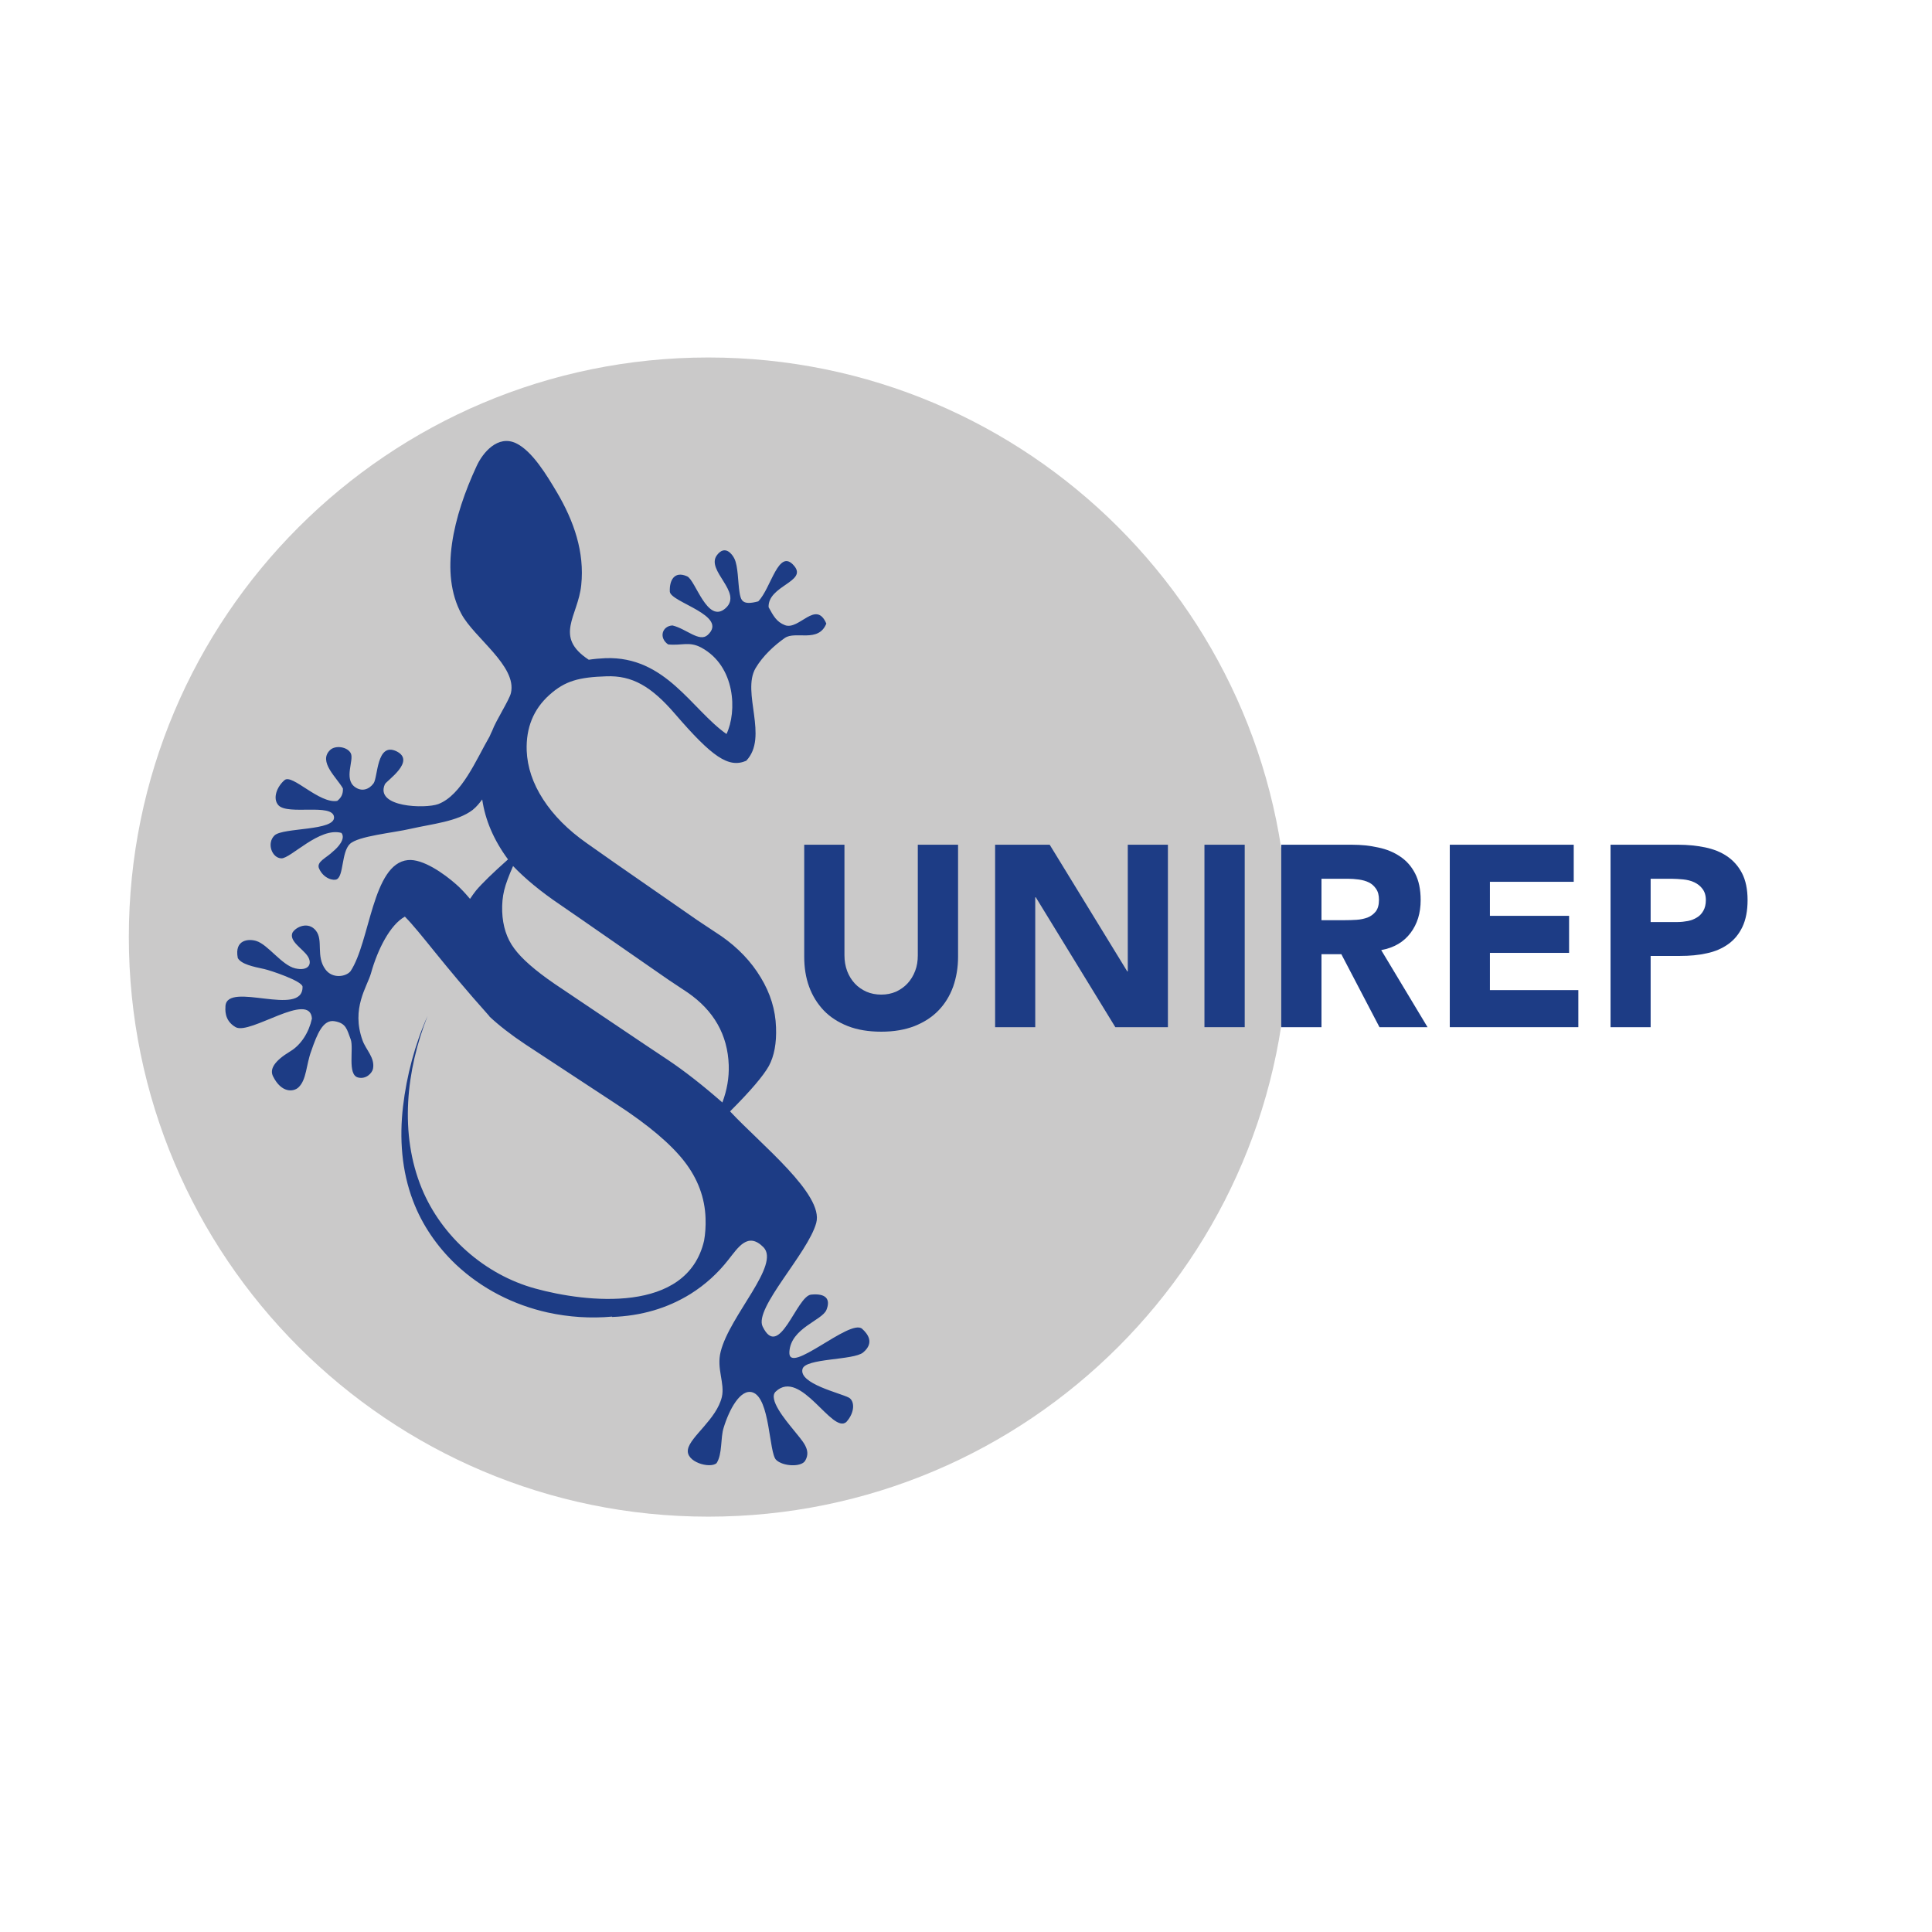 <?xml version="1.0" encoding="UTF-8"?>
<svg xmlns="http://www.w3.org/2000/svg" xmlns:xlink="http://www.w3.org/1999/xlink" width="57pt" height="57pt" viewBox="0 0 57 57" version="1.1">
<g id="surface1">
<path style=" stroke:none;fill-rule:nonzero;fill:rgb(79.216%,78.824%,78.824%);fill-opacity:1;" d="M 38 27.645 C 38 37.09 30.344 44.746 20.898 44.746 C 11.457 44.746 3.801 37.09 3.801 27.645 C 3.801 18.199 11.457 10.547 20.898 10.547 C 30.344 10.547 38 18.199 38 27.645 "/>
<path style=" stroke:none;fill-rule:nonzero;fill:rgb(11.373%,23.529%,52.157%);fill-opacity:1;" d="M 19.715 31.277 L 19.059 30.84 L 16.363 29.027 C 15.789 28.633 15.391 28.285 15.172 27.984 C 14.949 27.688 14.832 27.32 14.816 26.891 C 14.809 26.664 14.828 26.457 14.875 26.266 C 14.922 26.074 15.012 25.836 15.137 25.551 C 15.492 25.922 15.949 26.301 16.508 26.68 L 17.125 27.105 L 19.727 28.91 L 20.285 29.281 C 21.062 29.816 21.469 30.531 21.5 31.426 C 21.512 31.797 21.449 32.16 21.312 32.527 C 20.734 32.02 20.203 31.605 19.715 31.277 M 25.434 39.203 C 25.078 38.891 23.246 40.605 23.289 39.887 C 23.328 39.18 24.254 38.961 24.383 38.645 C 24.512 38.324 24.363 38.152 23.93 38.195 C 23.5 38.238 22.992 40.152 22.5 39.137 C 22.238 38.598 23.84 36.973 24.082 36.078 C 24.312 35.238 22.445 33.762 21.539 32.789 C 22.145 32.184 22.523 31.738 22.684 31.449 C 22.84 31.16 22.914 30.777 22.895 30.309 C 22.879 29.797 22.73 29.309 22.445 28.84 C 22.164 28.371 21.777 27.965 21.285 27.621 L 20.578 27.152 L 18.125 25.449 L 17.309 24.875 C 16.758 24.488 16.328 24.055 16.023 23.582 C 15.719 23.113 15.559 22.633 15.539 22.148 C 15.516 21.473 15.738 20.926 16.207 20.504 C 16.672 20.086 17.078 19.98 17.891 19.953 C 18.648 19.926 19.211 20.242 19.922 21.07 C 21.004 22.324 21.492 22.672 22.016 22.445 C 22.684 21.742 21.871 20.43 22.293 19.711 C 22.504 19.355 22.84 19.043 23.152 18.824 C 23.465 18.602 24.145 18.98 24.379 18.398 C 24.074 17.684 23.578 18.602 23.16 18.445 C 22.906 18.348 22.812 18.16 22.676 17.914 C 22.652 17.277 23.828 17.164 23.43 16.695 C 22.969 16.145 22.754 17.352 22.371 17.742 C 21.895 17.871 21.855 17.711 21.816 17.461 C 21.77 17.156 21.777 16.711 21.668 16.484 C 21.605 16.352 21.391 16.062 21.152 16.379 C 20.812 16.832 21.926 17.473 21.41 17.941 C 20.871 18.43 20.523 17.117 20.273 17.004 C 19.887 16.832 19.746 17.133 19.762 17.457 C 19.789 17.773 21.508 18.16 20.879 18.734 C 20.633 18.957 20.25 18.551 19.84 18.453 C 19.535 18.469 19.43 18.816 19.711 19.012 C 20.105 19.055 20.332 18.914 20.688 19.105 C 21.707 19.656 21.746 21 21.434 21.656 C 20.402 20.93 19.641 19.355 17.863 19.418 C 17.688 19.426 17.523 19.441 17.367 19.465 L 17.371 19.465 C 16.328 18.781 17.055 18.184 17.148 17.262 C 17.25 16.289 16.934 15.375 16.426 14.516 C 16.137 14.031 15.707 13.309 15.227 13.078 C 14.688 12.82 14.242 13.355 14.062 13.75 C 13.371 15.238 12.965 16.914 13.613 18.113 C 13.988 18.816 15.258 19.652 15.074 20.445 C 15.027 20.652 14.633 21.254 14.52 21.562 C 14.492 21.617 14.469 21.672 14.445 21.727 C 14.051 22.406 13.625 23.457 12.93 23.723 C 12.555 23.863 11.051 23.824 11.355 23.137 C 11.406 23.031 12.285 22.453 11.695 22.164 C 11.105 21.887 11.152 22.941 11.02 23.113 C 10.895 23.285 10.676 23.375 10.461 23.211 C 10.145 22.969 10.445 22.43 10.352 22.23 C 10.258 22.031 9.895 21.977 9.738 22.129 C 9.379 22.473 9.941 22.945 10.117 23.262 C 10.125 23.422 10.07 23.535 9.949 23.629 C 9.418 23.719 8.617 22.82 8.395 23.016 C 8.168 23.211 8.035 23.559 8.215 23.758 C 8.496 24.059 9.816 23.688 9.855 24.105 C 9.891 24.52 8.359 24.41 8.102 24.645 C 7.859 24.875 8.023 25.316 8.301 25.324 C 8.574 25.332 9.43 24.391 10.074 24.574 C 10.207 24.746 9.969 25.004 9.824 25.121 C 9.637 25.309 9.324 25.422 9.414 25.625 C 9.547 25.926 9.844 25.992 9.938 25.941 C 10.141 25.836 10.074 25.145 10.32 24.902 C 10.562 24.664 11.594 24.574 12.129 24.449 C 12.742 24.309 13.5 24.238 13.945 23.895 C 14.062 23.801 14.145 23.695 14.227 23.586 C 14.316 24.199 14.57 24.789 14.988 25.355 C 14.539 25.754 14.223 26.062 14.047 26.27 C 13.984 26.352 13.922 26.434 13.867 26.52 C 13.738 26.367 13.605 26.219 13.457 26.09 C 13.102 25.777 12.477 25.332 12.035 25.375 C 10.984 25.48 10.922 27.785 10.34 28.656 C 10.203 28.82 9.809 28.883 9.602 28.602 C 9.312 28.211 9.547 27.742 9.32 27.457 C 9.102 27.18 8.738 27.336 8.629 27.516 C 8.52 27.77 8.934 27.988 9.078 28.211 C 9.227 28.438 9.102 28.66 8.711 28.57 C 8.316 28.48 7.906 27.867 7.562 27.762 C 7.352 27.695 6.906 27.707 7.016 28.266 C 7.121 28.449 7.473 28.52 7.797 28.59 C 7.965 28.625 8.926 28.945 8.926 29.113 C 8.938 30.031 6.707 28.938 6.652 29.68 C 6.652 29.758 6.598 30.102 6.953 30.305 C 7.379 30.543 9.145 29.223 9.203 30.051 C 9.117 30.449 8.887 30.824 8.566 31.016 C 8.082 31.309 7.953 31.547 8.055 31.754 C 8.305 32.258 8.664 32.215 8.805 32.082 C 9.047 31.859 9.031 31.41 9.184 31.004 C 9.355 30.508 9.531 30.07 9.871 30.129 C 10.215 30.188 10.234 30.367 10.348 30.668 C 10.441 30.938 10.242 31.707 10.562 31.789 C 10.805 31.852 10.98 31.652 11.004 31.535 C 11.07 31.207 10.793 30.973 10.695 30.691 C 10.355 29.75 10.832 29.113 10.945 28.715 C 11.141 28.008 11.512 27.281 11.945 27.043 C 12.441 27.547 13.016 28.391 14.441 29.984 L 14.441 29.992 C 14.727 30.258 15.078 30.531 15.496 30.809 L 18.207 32.59 C 19.129 33.191 19.789 33.75 20.188 34.262 C 20.586 34.773 20.797 35.336 20.816 35.945 C 20.824 36.18 20.809 36.398 20.773 36.602 C 20.27 38.777 17.281 38.426 15.793 38.016 C 14.305 37.609 13.031 36.484 12.445 35.066 C 11.777 33.445 11.984 31.574 12.613 29.977 C 12.242 30.809 11.996 31.738 11.891 32.641 C 11.781 33.578 11.848 34.547 12.188 35.434 C 12.457 36.145 12.898 36.781 13.449 37.305 C 14.211 38.023 15.156 38.5 16.16 38.723 C 16.781 38.859 17.426 38.902 18.059 38.844 L 18.055 38.855 C 18.918 38.824 19.691 38.598 20.371 38.176 C 20.809 37.902 21.18 37.562 21.488 37.168 C 21.777 36.805 22.062 36.336 22.52 36.793 C 23.039 37.309 21.527 38.809 21.262 39.879 C 21.133 40.383 21.391 40.805 21.297 41.215 C 21.141 41.871 20.367 42.383 20.297 42.758 C 20.223 43.137 20.949 43.336 21.141 43.168 C 21.316 42.898 21.254 42.426 21.348 42.129 C 21.516 41.574 21.848 40.969 22.199 41.078 C 22.723 41.238 22.684 42.863 22.898 43.07 C 23.09 43.262 23.633 43.293 23.754 43.098 C 23.949 42.77 23.668 42.512 23.418 42.195 C 23.168 41.887 22.652 41.273 22.887 41.055 C 23.625 40.359 24.559 42.336 24.973 41.949 C 25.234 41.656 25.211 41.324 25.043 41.234 C 24.777 41.094 23.566 40.824 23.676 40.391 C 23.754 40.066 25.184 40.137 25.465 39.902 C 25.801 39.621 25.609 39.359 25.434 39.203 "/>
<path style=" stroke:none;fill-rule:nonzero;fill:rgb(11.373%,23.529%,52.157%);fill-opacity:1;" d="M 28.266 28.227 C 28.266 28.547 28.215 28.84 28.121 29.109 C 28.023 29.379 27.883 29.609 27.691 29.809 C 27.5 30.008 27.262 30.16 26.98 30.273 C 26.695 30.383 26.371 30.438 26 30.438 C 25.625 30.438 25.293 30.383 25.012 30.273 C 24.727 30.16 24.492 30.008 24.301 29.809 C 24.113 29.609 23.969 29.379 23.871 29.109 C 23.773 28.84 23.727 28.547 23.727 28.227 L 23.727 24.922 L 24.914 24.922 L 24.914 28.184 C 24.914 28.352 24.941 28.504 24.992 28.645 C 25.047 28.789 25.121 28.91 25.219 29.016 C 25.312 29.117 25.43 29.199 25.562 29.258 C 25.695 29.316 25.844 29.344 26 29.344 C 26.156 29.344 26.301 29.316 26.434 29.258 C 26.562 29.199 26.68 29.117 26.773 29.016 C 26.871 28.91 26.945 28.789 27 28.645 C 27.055 28.504 27.078 28.352 27.078 28.184 L 27.078 24.922 L 28.266 24.922 Z M 28.266 28.227 "/>
<path style=" stroke:none;fill-rule:nonzero;fill:rgb(11.373%,23.529%,52.157%);fill-opacity:1;" d="M 29.359 24.922 L 30.969 24.922 L 33.258 28.66 L 33.273 28.66 L 33.273 24.922 L 34.457 24.922 L 34.457 30.305 L 32.906 30.305 L 30.559 26.473 L 30.543 26.473 L 30.543 30.305 L 29.359 30.305 Z M 29.359 24.922 "/>
<path style=" stroke:none;fill-rule:nonzero;fill:rgb(11.373%,23.529%,52.157%);fill-opacity:1;" d="M 35.535 24.922 L 36.723 24.922 L 36.723 30.305 L 35.535 30.305 Z M 35.535 24.922 "/>
<path style=" stroke:none;fill-rule:nonzero;fill:rgb(11.373%,23.529%,52.157%);fill-opacity:1;" d="M 38.988 27.148 L 39.688 27.148 C 39.793 27.148 39.906 27.145 40.027 27.137 C 40.145 27.129 40.25 27.105 40.348 27.07 C 40.445 27.031 40.523 26.973 40.59 26.891 C 40.652 26.809 40.684 26.695 40.684 26.547 C 40.684 26.41 40.656 26.305 40.598 26.223 C 40.543 26.141 40.473 26.078 40.387 26.035 C 40.301 25.992 40.203 25.965 40.09 25.949 C 39.977 25.934 39.871 25.926 39.762 25.926 L 38.988 25.926 Z M 37.801 24.922 L 39.883 24.922 C 40.16 24.922 40.418 24.949 40.664 25.004 C 40.91 25.055 41.125 25.145 41.309 25.27 C 41.496 25.395 41.641 25.559 41.75 25.77 C 41.859 25.98 41.914 26.242 41.914 26.555 C 41.914 26.938 41.816 27.258 41.617 27.523 C 41.418 27.789 41.133 27.961 40.75 28.031 L 42.117 30.305 L 40.699 30.305 L 39.574 28.152 L 38.988 28.152 L 38.988 30.305 L 37.801 30.305 Z M 37.801 24.922 "/>
<path style=" stroke:none;fill-rule:nonzero;fill:rgb(11.373%,23.529%,52.157%);fill-opacity:1;" d="M 42.773 24.922 L 46.43 24.922 L 46.43 26.016 L 43.957 26.016 L 43.957 27.02 L 46.293 27.02 L 46.293 28.113 L 43.957 28.113 L 43.957 29.211 L 46.566 29.211 L 46.566 30.305 L 42.773 30.305 Z M 42.773 24.922 "/>
<path style=" stroke:none;fill-rule:nonzero;fill:rgb(11.373%,23.529%,52.157%);fill-opacity:1;" d="M 48.699 27.203 L 49.492 27.203 C 49.598 27.203 49.699 27.191 49.801 27.172 C 49.898 27.152 49.988 27.117 50.062 27.07 C 50.145 27.023 50.207 26.953 50.254 26.871 C 50.301 26.789 50.328 26.684 50.328 26.555 C 50.328 26.418 50.293 26.309 50.23 26.227 C 50.168 26.141 50.086 26.078 49.988 26.031 C 49.891 25.984 49.777 25.957 49.656 25.945 C 49.535 25.934 49.418 25.926 49.309 25.926 L 48.699 25.926 Z M 47.516 24.922 L 49.516 24.922 C 49.793 24.922 50.055 24.949 50.305 25 C 50.551 25.051 50.77 25.137 50.953 25.262 C 51.137 25.387 51.285 25.551 51.395 25.762 C 51.504 25.973 51.559 26.238 51.559 26.555 C 51.559 26.871 51.508 27.133 51.406 27.348 C 51.305 27.559 51.164 27.73 50.988 27.855 C 50.812 27.98 50.602 28.074 50.355 28.125 C 50.113 28.18 49.852 28.203 49.566 28.203 L 48.699 28.203 L 48.699 30.305 L 47.516 30.305 Z M 47.516 24.922 "/>
</g>
</svg>
